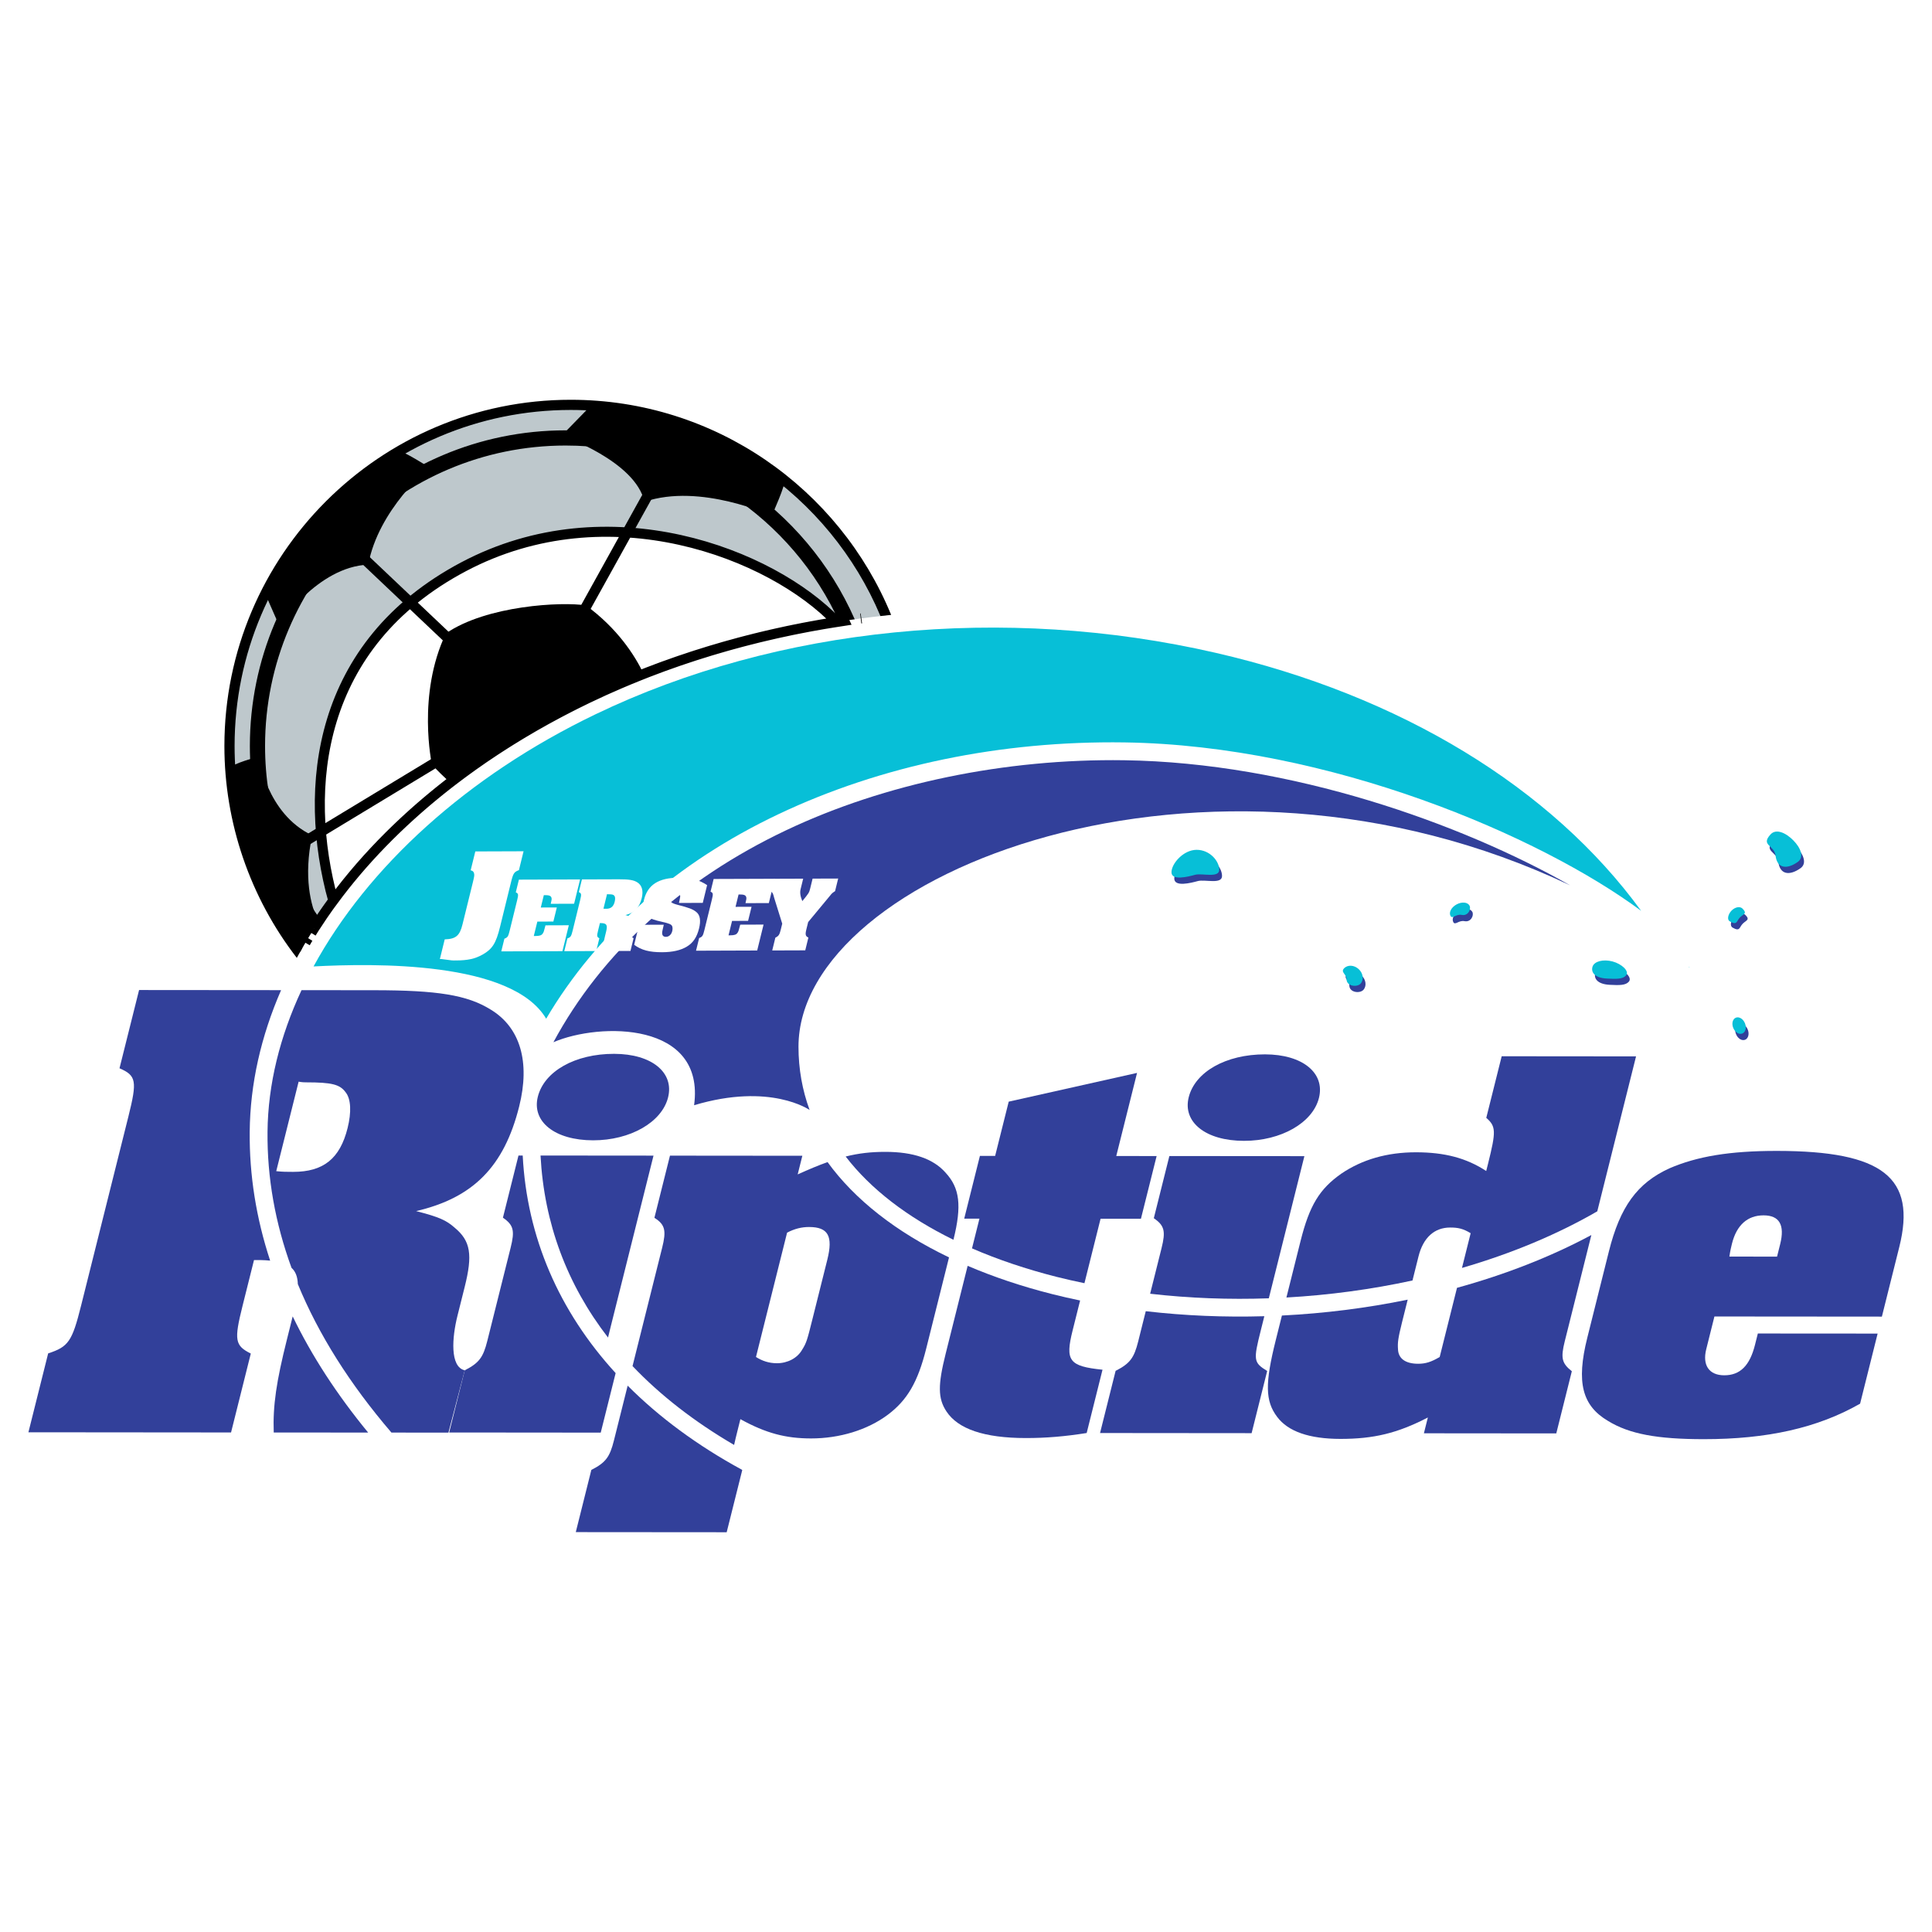<?xml version="1.0" encoding="utf-8"?>
<!-- Generator: Adobe Illustrator 13.0.0, SVG Export Plug-In . SVG Version: 6.00 Build 14948)  -->
<!DOCTYPE svg PUBLIC "-//W3C//DTD SVG 1.0//EN" "http://www.w3.org/TR/2001/REC-SVG-20010904/DTD/svg10.dtd">
<svg version="1.0" id="Layer_1" xmlns="http://www.w3.org/2000/svg" xmlns:xlink="http://www.w3.org/1999/xlink" x="0px" y="0px"
	 width="192.756px" height="192.756px" viewBox="0 0 192.756 192.756" enable-background="new 0 0 192.756 192.756"
	 xml:space="preserve">
<g>
	<polygon fill-rule="evenodd" clip-rule="evenodd" fill="#FFFFFF" points="0,0 192.756,0 192.756,192.756 0,192.756 0,0 	"/>
	<path fill-rule="evenodd" clip-rule="evenodd" fill="#FFFFFF" d="M58.615,69.676c9.095-4.378,19.253-7.155,29.778-8.272
		c-5.115-12.335-17.271-21.012-31.456-21.012c-18.8,0-34.041,15.241-34.041,34.04c0,7.768,2.604,14.925,6.983,20.653
		C35.453,85.035,45.462,76.006,58.615,69.676L58.615,69.676z"/>
	<path fill-rule="evenodd" clip-rule="evenodd" fill="#BEC8CC" d="M46.259,56.542c14.454-7.645,30.725-1.312,37.222,5.508
		c1.626-0.256,3.265-0.471,4.912-0.646C83.277,49.07,71.121,40.395,56.937,40.395c-18.8,0-34.041,15.241-34.041,34.041
		c0,7.767,2.605,14.921,6.984,20.649c0.985-1.777,2.11-3.522,3.366-5.227C30.144,78.579,31.642,64.274,46.259,56.542L46.259,56.542z
		"/>
	<path fill-rule="evenodd" clip-rule="evenodd" d="M58.842,40.585l-2.803,2.874c0,0,7.367,2.541,8.256,6.605
		c5.593-1.907,12.702,1.397,12.702,1.397s1.501-3.335,1.253-3.535C68.496,40.077,58.842,40.585,58.842,40.585L58.842,40.585z"/>
	<path fill-rule="evenodd" clip-rule="evenodd" d="M26.543,59.427l1.298,2.958c0,0,3.811-5.843,8.9-6.049
		c1.007-5.51,6.088-9.701,6.088-9.701s-2.77-1.772-3.04-1.604C29.248,51.636,26.543,59.427,26.543,59.427L26.543,59.427z"/>
	<polygon fill-rule="evenodd" clip-rule="evenodd" points="57.254,61.678 58.143,62.17 65.256,49.341 64.368,48.849 57.254,61.678 	
		"/>
	<polygon fill-rule="evenodd" clip-rule="evenodd" points="35.121,55.307 44.774,64.453 45.474,63.714 35.821,54.569 35.121,55.307 
			"/>
	<polygon fill-rule="evenodd" clip-rule="evenodd" points="29.483,83.924 30.009,84.793 44.625,75.949 44.1,75.08 29.483,83.924 	
		"/>
	<path fill="none" stroke="#FFFFFF" stroke-width="1" stroke-miterlimit="2.613" d="M29.084,126.49
		c0.198,0.543,0.409,1.084,0.631,1.625C29.691,127.387,29.491,126.859,29.084,126.49L29.084,126.49z M29.247,116.918
		c3.021,0.002,4.669-1.32,5.43-4.363c0.397-1.586,0.341-2.91-0.19-3.572c-0.576-0.795-1.378-0.994-3.935-0.996
		c-0.155,0-0.387,0-0.758-0.066l-2.234,8.93C28.24,116.916,28.55,116.918,29.247,116.918L29.247,116.918z"/>
	<path fill-rule="evenodd" clip-rule="evenodd" fill="#32409A" d="M28.622,133.658c-1.043,4.166-1.407,6.549-1.311,9.262l9.42,0.008
		c-3.125-3.803-5.639-7.672-7.529-11.592L28.622,133.658L28.622,133.658z"/>
	<path fill-rule="evenodd" clip-rule="evenodd" fill="#32409A" d="M28.044,98.787l-14.168-0.012l-1.953,7.807
		c1.677,0.729,1.777,1.258,0.883,4.83l-4.717,18.854c-0.894,3.572-1.259,4.102-3.284,4.762l-1.97,7.871l20.217,0.018l1.97-7.873
		c-1.583-0.795-1.683-1.324-0.822-4.764l1.142-4.564h0.62c0.361,0.008,0.686,0.027,0.99,0.057c-1.396-4.242-2.08-8.535-2.039-12.861
		C24.957,108.139,26.042,103.381,28.044,98.787L28.044,98.787z"/>
	<path fill-rule="evenodd" clip-rule="evenodd" fill="#32409A" d="M29.084,126.49c0.407,0.369,0.607,0.896,0.631,1.625
		c2.065,5.02,5.182,9.969,9.339,14.814l5.686,0.004l1.627-6.217c-1.506-0.344-1.258-3.311-0.729-5.428l0.729-2.91
		c0.794-3.176,0.6-4.564-1.005-5.891c-0.825-0.729-1.516-1.059-3.846-1.656c5.675-1.318,8.777-4.426,10.284-10.445
		c1.109-4.434,0.111-7.875-2.85-9.664c-2.347-1.457-5.33-1.922-11.604-1.928l-7.262-0.006c-2.161,4.629-3.349,9.408-3.393,14.139
		C26.648,117.486,27.451,122.014,29.084,126.49L29.084,126.49z M30.552,107.986c2.556,0.002,3.358,0.201,3.935,0.996
		c0.532,0.662,0.588,1.986,0.19,3.572c-0.761,3.043-2.409,4.365-5.43,4.363c-0.697,0-1.007-0.002-1.687-0.068l2.234-8.93
		C30.165,107.986,30.397,107.986,30.552,107.986L30.552,107.986z"/>
	<path fill-rule="evenodd" clip-rule="evenodd" fill="#32409A" d="M78.437,82.834c-10.424,4.943-18.424,12.237-23.223,21.148
		c4.642-1.992,15.165-2.07,14.036,6.287c7.621-2.285,11.524,0.475,11.524,0.475c-0.723-1.973-1.109-4.08-1.109-6.316
		c0-17.319,40.767-33.304,76.988-16.097c-10.852-6.169-27.845-12.243-44.484-12.482C100.277,75.678,88.297,78.159,78.437,82.834
		L78.437,82.834z"/>
	<rect x="53.788" y="104.803" fill-rule="evenodd" clip-rule="evenodd" fill="#32409A" width="0" height="0"/>
	<path fill-rule="evenodd" clip-rule="evenodd" fill="#07BFD7" d="M168.576,96.552c-0.019-0.035-0.038-0.068-0.057-0.103
		l-0.026,0.014L168.576,96.552L168.576,96.552z"/>
	<path fill-rule="evenodd" clip-rule="evenodd" fill="#07BFD7" d="M77.674,81.228c10.249-4.859,22.185-7.334,34.519-7.158
		c20.438,0.294,41.491,9.342,51.543,16.803c-8.934-12.279-23.998-21.496-42.432-25.737c-21.137-4.863-43.706-2.624-61.919,6.142
		c-12.803,6.162-22.694,15.22-28.102,25.144c6.046-0.316,19.789-0.558,23.209,5.215C59.539,93.072,67.493,86.056,77.674,81.228
		L77.674,81.228z"/>
	<path fill-rule="evenodd" clip-rule="evenodd" fill="#32409A" d="M119.508,87.904c0.699-0.19,2.414,0.36,2.414-0.508
		c0-0.868-0.94-1.984-2.255-1.984s-2.509,1.371-2.509,2.239C117.158,88.518,118.81,88.094,119.508,87.904L119.508,87.904z"/>
	<path fill-rule="evenodd" clip-rule="evenodd" fill="#32409A" d="M136.021,98.764c0.353-0.383,0.268-1.035-0.188-1.454
		c-0.457-0.419-1.112-0.449-1.465-0.065c-0.353,0.383,0.256,0.566,0.256,1.074C134.623,99.029,135.668,99.146,136.021,98.764
		L136.021,98.764z"/>
	<path fill-rule="evenodd" clip-rule="evenodd" fill="#32409A" d="M144.998,92.003c0.188,0.349,0.537-0.215,1.12-0.098
		c0.635,0.127,0.964-0.582,0.774-0.93c-0.19-0.349-0.768-0.401-1.29-0.118C145.079,91.141,144.809,91.654,144.998,92.003
		L144.998,92.003z"/>
	<path fill-rule="evenodd" clip-rule="evenodd" fill="#32409A" d="M162.51,97.943c0.362-0.42-0.426-1.15-1.348-1.396
		c-0.922-0.245-1.813-0.018-1.992,0.507c-0.178,0.525,0.158,1.137,1.429,1.201C161.552,98.303,162.186,98.318,162.51,97.943
		L162.51,97.943z"/>
	<path fill-rule="evenodd" clip-rule="evenodd" fill="#32409A" d="M174.116,103.734c0.32-0.133,0.433-0.594,0.252-1.029
		c-0.182-0.436-0.588-0.68-0.909-0.545c-0.32,0.135-0.433,0.594-0.251,1.029C173.389,103.625,173.796,103.869,174.116,103.734
		L174.116,103.734z"/>
	<path fill-rule="evenodd" clip-rule="evenodd" fill="#32409A" d="M172.855,92.543c0.762,0.441,0.665-0.034,1.016-0.384
		c0.352-0.351,0.763-0.381,0.255-0.885c-0.247-0.245-0.729-0.16-1.08,0.19S172.555,92.37,172.855,92.543L172.855,92.543z"/>
	<path fill-rule="evenodd" clip-rule="evenodd" fill="#32409A" d="M179.631,86.627c0.671-0.47,0.321-1.391-0.425-2.153
		s-1.725-1.208-2.278-0.606c-1.024,1.114,0.373,1.051,0.5,2.13C177.572,87.225,178.495,87.423,179.631,86.627L179.631,86.627z"/>
	<path fill-rule="evenodd" clip-rule="evenodd" fill="#07BFD7" d="M119.23,87.28c0.698-0.19,2.413,0.36,2.413-0.508
		s-0.94-1.985-2.255-1.985s-2.509,1.371-2.509,2.239C116.88,87.894,118.531,87.471,119.23,87.28L119.23,87.28z"/>
	<path fill-rule="evenodd" clip-rule="evenodd" fill="#07BFD7" d="M135.742,98.141c0.353-0.385,0.268-1.035-0.188-1.455
		s-1.112-0.449-1.465-0.065s0.256,0.567,0.256,1.075C134.345,98.406,135.39,98.523,135.742,98.141L135.742,98.141z"/>
	<path fill-rule="evenodd" clip-rule="evenodd" fill="#07BFD7" d="M144.72,91.379c0.188,0.349,0.537-0.215,1.12-0.098
		c0.636,0.127,0.963-0.581,0.774-0.93c-0.189-0.349-0.768-0.401-1.29-0.118C144.801,90.518,144.53,91.03,144.72,91.379
		L144.72,91.379z"/>
	<path fill-rule="evenodd" clip-rule="evenodd" fill="#07BFD7" d="M162.231,97.32c0.362-0.421-0.426-1.151-1.348-1.396
		c-0.922-0.245-1.813-0.018-1.991,0.508c-0.178,0.525,0.157,1.137,1.428,1.199C161.273,97.68,161.907,97.695,162.231,97.32
		L162.231,97.32z"/>
	<path fill-rule="evenodd" clip-rule="evenodd" fill="#07BFD7" d="M173.838,103.111c0.32-0.133,0.433-0.594,0.252-1.029
		c-0.182-0.436-0.589-0.68-0.909-0.545c-0.32,0.133-0.433,0.594-0.251,1.029C173.111,103,173.518,103.244,173.838,103.111
		L173.838,103.111z"/>
	<path fill-rule="evenodd" clip-rule="evenodd" fill="#07BFD7" d="M172.577,91.92c0.762,0.441,0.665-0.034,1.017-0.385
		c0.35-0.351,0.762-0.381,0.254-0.886c-0.246-0.245-0.729-0.16-1.08,0.191C172.417,91.191,172.276,91.746,172.577,91.92
		L172.577,91.92z"/>
	<path fill-rule="evenodd" clip-rule="evenodd" fill="#07BFD7" d="M179.353,86.003c0.67-0.47,0.322-1.391-0.425-2.152
		c-0.746-0.762-1.724-1.208-2.278-0.605c-1.023,1.114,0.373,1.05,0.5,2.129C177.294,86.602,178.217,86.799,179.353,86.003
		L179.353,86.003z"/>
	<path fill="none" stroke="#FFFFFF" stroke-width="1" stroke-miterlimit="2.613" d="M175.95,121.256
		c-1.585-0.002-2.683,0.957-3.148,2.816c-0.085,0.338-0.17,0.678-0.259,1.297l4.755,0.004l0.31-1.24
		C178.088,122.217,177.535,121.256,175.95,121.256L175.95,121.256z M80.715,122.418c-0.727,0-1.429,0.168-2.188,0.562l-3.104,12.406
		c0.627,0.396,1.297,0.621,2.089,0.623c1.057,0,2.042-0.506,2.518-1.352c0.433-0.678,0.518-1.016,0.998-2.934l1.51-6.033
		C83.131,123.322,82.63,122.42,80.715,122.418L80.715,122.418z M139.877,131.943c-0.396,1.578-0.442,2.029-0.399,2.65
		c0.024,0.959,0.755,1.467,2.01,1.469c0.727,0,1.298-0.17,2.15-0.676l1.727-6.9c-1.611,0.443-3.253,0.836-4.918,1.18
		L139.877,131.943L139.877,131.943z M146.729,123.037c-0.746-0.453-1.246-0.566-2.038-0.566c-1.585-0.002-2.697,1.012-3.163,2.873
		l-0.603,2.41c1.674-0.365,3.321-0.781,4.937-1.252L146.729,123.037L146.729,123.037z"/>
	<path fill-rule="evenodd" clip-rule="evenodd" fill="#32409A" d="M59.176,113.77c3.698,0.002,6.856-1.799,7.478-4.281
		c0.621-2.48-1.621-4.344-5.385-4.348c-3.896-0.004-6.975,1.742-7.61,4.281C53.038,111.902,55.346,113.766,59.176,113.77
		L59.176,113.77z"/>
	<path fill-rule="evenodd" clip-rule="evenodd" fill="#32409A" d="M51.729,115.287l-1.552,6.203c1.07,0.734,1.193,1.299,0.77,2.99
		l-0.268,1.07l-1.778,7.105l-0.283,1.129c-0.409,1.635-0.814,2.199-2.252,2.932l-1.552,6.203l15.121,0.014l1.487-5.939
		c-5.657-6.182-8.853-13.559-9.272-21.707H51.729L51.729,115.287z"/>
	<path fill-rule="evenodd" clip-rule="evenodd" fill="#32409A" d="M60.854,132.666l4.347-17.369l-11.272-0.01
		c0.357,6.758,2.638,12.859,6.734,18.16C60.719,133.209,60.782,132.955,60.854,132.666L60.854,132.666z"/>
	<path fill-rule="evenodd" clip-rule="evenodd" fill="#32409A" d="M82.565,115.941c-0.893,0.32-1.864,0.723-2.98,1.229l0.465-1.859
		l-13.207-0.012l-1.552,6.203c1.085,0.678,1.194,1.299,0.771,2.992l-0.269,1.07l-2.685,10.729c2.775,2.914,6.16,5.547,10.134,7.869
		c0.087-0.408,0.211-0.908,0.373-1.557l0.254-1.016c2.553,1.412,4.539,1.922,7.049,1.924c2.839,0.002,5.626-0.842,7.658-2.363
		c1.951-1.463,2.997-3.268,3.83-6.596l2.278-9.104C89.422,122.926,85.284,119.695,82.565,115.941L82.565,115.941z M82.539,125.691
		l-1.51,6.033c-0.48,1.918-0.565,2.256-0.998,2.934c-0.476,0.846-1.461,1.352-2.518,1.352c-0.792-0.002-1.462-0.227-2.089-0.623
		l3.104-12.406c0.759-0.395,1.461-0.562,2.188-0.562C82.63,122.42,83.131,123.322,82.539,125.691L82.539,125.691z"/>
	<path fill-rule="evenodd" clip-rule="evenodd" fill="#32409A" d="M95.125,123.693c0.851-3.418,0.625-5.16-0.772-6.68
		c-1.232-1.41-3.242-2.09-6.015-2.092c-1.416,0-2.646,0.133-3.966,0.465C86.858,118.621,90.517,121.436,95.125,123.693
		L95.125,123.693z"/>
	<path fill-rule="evenodd" clip-rule="evenodd" fill="#32409A" d="M62.621,138.248l-1.088,4.348l-0.283,1.127
		c-0.409,1.637-0.814,2.201-2.252,2.932l-1.552,6.205l15.055,0.012l1.553-6.203c-0.014-0.014-0.026-0.025-0.041-0.037
		C69.574,144.215,65.762,141.4,62.621,138.248L62.621,138.248z"/>
	<path fill-rule="evenodd" clip-rule="evenodd" fill="#32409A" d="M108.195,128.025l1.609-6.43l4.027,0.002l1.566-6.258
		l-4.027-0.004l2.074-8.291l-12.804,2.867l-1.355,5.414l-1.519-0.002l-1.566,6.26l1.519,0.002l-0.742,2.965
		c2.569,1.115,5.396,2.07,8.448,2.844C106.339,127.625,107.265,127.832,108.195,128.025L108.195,128.025z"/>
	<path fill-rule="evenodd" clip-rule="evenodd" fill="#32409A" d="M96.542,126.293l-2.194,8.771
		c-0.777,3.102-0.785,4.455,0.079,5.754c1.147,1.748,3.761,2.654,7.921,2.656c2.047,0.002,3.938-0.164,6.07-0.502l1.58-6.316
		c-3.349-0.34-3.735-0.904-2.988-3.895l0.753-3.01c-0.932-0.195-1.858-0.402-2.773-0.635
		C101.952,128.35,99.128,127.4,96.542,126.293L96.542,126.293z"/>
	<path fill-rule="evenodd" clip-rule="evenodd" fill="#32409A" d="M124.114,113.822c3.698,0.004,6.857-1.799,7.478-4.281
		c0.622-2.48-1.621-4.344-5.385-4.348c-3.896-0.002-6.975,1.744-7.609,4.281C117.977,111.957,120.285,113.82,124.114,113.822
		L124.114,113.822z"/>
	<path fill-rule="evenodd" clip-rule="evenodd" fill="#32409A" d="M126.59,129.533l3.549-14.184l-13.471-0.01l-1.552,6.203
		c1.07,0.734,1.193,1.299,0.771,2.99l-0.269,1.072l-0.869,3.473C118.65,129.525,122.628,129.672,126.59,129.533L126.59,129.533z"/>
	<path fill-rule="evenodd" clip-rule="evenodd" fill="#32409A" d="M114.313,130.818l-0.474,1.893l-0.281,1.127
		c-0.41,1.637-0.815,2.199-2.253,2.932l-1.553,6.203l15.122,0.014l1.553-6.205c-1.374-0.846-1.384-1.072-0.635-4.061l0.351-1.402
		C122.182,131.434,118.21,131.273,114.313,130.818L114.313,130.818z"/>
	<path fill-rule="evenodd" clip-rule="evenodd" fill="#32409A" d="M141.527,125.344c0.466-1.861,1.578-2.875,3.163-2.873
		c0.792,0,1.292,0.113,2.038,0.566l-0.867,3.465c4.881-1.418,9.456-3.309,13.5-5.648l3.868-15.459l-13.405-0.012l-1.538,6.146
		c0.978,0.848,0.982,1.355,0.178,4.57l-0.184,0.732c-1.986-1.299-4.156-1.863-6.995-1.867c-2.906-0.002-5.4,0.729-7.471,2.137
		c-2.163,1.521-3.167,3.158-4.056,6.711l-1.412,5.641c4.268-0.24,8.498-0.812,12.578-1.699L141.527,125.344L141.527,125.344z"/>
	<path fill-rule="evenodd" clip-rule="evenodd" fill="#32409A" d="M156.117,133.816l0.269-1.07l2.384-9.527
		c-4.068,2.182-8.602,3.945-13.405,5.268l-1.727,6.9c-0.853,0.506-1.424,0.676-2.15,0.676c-1.255-0.002-1.985-0.51-2.01-1.469
		c-0.043-0.621,0.004-1.072,0.399-2.65l0.569-2.277c-4.082,0.84-8.302,1.371-12.549,1.584l-0.608,2.432
		c-1.087,4.342-1.062,6.09,0.127,7.672c1.087,1.467,3.214,2.201,6.317,2.205c3.302,0.002,5.688-0.561,8.725-2.137L142.063,143
		l13.207,0.012l1.552-6.203C155.831,136.018,155.694,135.51,156.117,133.816L156.117,133.816z"/>
	<path fill-rule="evenodd" clip-rule="evenodd" fill="#32409A" d="M177.295,114.826c-4.755-0.004-7.999,0.557-10.738,1.74
		c-3.207,1.463-4.922,3.83-6.037,8.285l-2.159,8.629c-1.114,4.455-0.504,6.77,2.086,8.295c2.119,1.299,4.897,1.809,9.52,1.812
		c6.34,0.004,11.376-1.119,15.615-3.541l1.749-6.994l-11.951-0.008l-0.17,0.676l-0.113,0.451c-0.522,2.086-1.488,3.045-3.073,3.043
		c-1.519-0.002-2.189-1.018-1.794-2.596l0.282-1.129l0.536-2.143l16.707,0.014l1.735-6.938
		C191.226,117.488,187.86,114.834,177.295,114.826L177.295,114.826z M177.607,124.133l-0.31,1.24l-4.755-0.004
		c0.089-0.619,0.174-0.959,0.259-1.297c0.466-1.859,1.563-2.818,3.148-2.816C177.535,121.256,178.088,122.217,177.607,124.133
		L177.607,124.133z"/>
	<path fill-rule="evenodd" clip-rule="evenodd" fill="#FFFFFF" d="M47.18,88.02c0.154-0.628,0.16-0.724,0.112-0.901
		c-0.049-0.177-0.143-0.241-0.333-0.288l0.463-1.883l4.814-0.017l-0.462,1.883c-0.482,0.178-0.569,0.308-0.787,1.193l-1.096,4.458
		c-0.403,1.642-0.765,2.222-1.741,2.772c-0.744,0.42-1.479,0.584-2.651,0.588c-0.42,0.001-0.315,0.017-1.323-0.125
		c-0.033-0.016-0.143-0.016-0.289-0.015l0.482-1.963c1.106-0.036,1.496-0.359,1.773-1.486L47.18,88.02L47.18,88.02z"/>
	<path fill-rule="evenodd" clip-rule="evenodd" fill="#FFFFFF" d="M54.948,90.174c0.097-0.397,0.105-0.482,0.074-0.6
		c-0.05-0.193-0.228-0.268-0.642-0.266l-0.122,0l-0.303,1.234l1.599-0.005l-0.345,1.406l-1.599,0.005l-0.354,1.438l0.158,0
		c0.416-0.002,0.614-0.067,0.729-0.239c0.09-0.118,0.134-0.247,0.248-0.708l0.029-0.118l2.331-0.008l-0.636,2.586l-6.102,0.021
		l0.311-1.267c0.322-0.119,0.382-0.216,0.522-0.784l0.751-3.058c0.14-0.569,0.127-0.666-0.137-0.783l0.311-1.266l6.103-0.021
		l-0.596,2.425L54.948,90.174L54.948,90.174z"/>
	<path fill-rule="evenodd" clip-rule="evenodd" fill="#FFFFFF" d="M60.562,89.212c0.059,0.011,0.095,0.01,0.119,0.01
		c0.403-0.001,0.529,0.03,0.62,0.159c0.084,0.107,0.092,0.321,0.028,0.579c-0.121,0.494-0.381,0.709-0.857,0.71
		c-0.11,0-0.159,0-0.266-0.01L60.562,89.212L60.562,89.212z M62.902,94.875l0.313-1.277c-0.191-0.063-0.251-0.267-0.167-0.61
		l0.116-0.472c0.127-0.515,0.097-0.74-0.155-0.954c-0.13-0.117-0.239-0.17-0.605-0.266c0.895-0.218,1.385-0.723,1.625-1.7
		c0.176-0.719,0.021-1.276-0.445-1.564c-0.369-0.234-0.839-0.308-1.827-0.305l-3.698,0.013l-0.311,1.267
		c0.264,0.117,0.279,0.203,0.137,0.782l-0.751,3.058c-0.143,0.58-0.2,0.665-0.52,0.773l-0.314,1.277l3.186-0.011l0.313-1.277
		c-0.249-0.128-0.264-0.214-0.127-0.771l0.182-0.741h0.098c0.583,0.008,0.685,0.191,0.521,0.856l-0.105,0.429
		c-0.166,0.676-0.225,1.062-0.211,1.501L62.902,94.875L62.902,94.875z"/>
	<path fill-rule="evenodd" clip-rule="evenodd" fill="#FFFFFF" d="M70.116,90.08l-2.38,0.008l0.05-0.204
		c0.085-0.397,0.094-0.483,0.057-0.58c-0.054-0.128-0.194-0.203-0.365-0.202c-0.281,0.001-0.512,0.195-0.585,0.495
		c-0.089,0.365,0.06,0.504,0.7,0.673c1.159,0.296,1.549,0.445,1.893,0.733c0.366,0.299,0.451,0.846,0.258,1.629
		c-0.213,0.869-0.6,1.449-1.227,1.816c-0.603,0.366-1.428,0.551-2.453,0.555c-1.269,0.004-2.071-0.208-2.793-0.741l0.49-1.996
		l2.465-0.008c-0.045,0.183-0.019,0.075-0.138,0.612c-0.083,0.386,0.036,0.6,0.353,0.599c0.293-0.001,0.543-0.227,0.627-0.57
		c0.048-0.193,0.044-0.375-0.01-0.504c-0.08-0.171-0.3-0.268-0.971-0.415c-0.81-0.18-1.19-0.318-1.477-0.542
		c-0.453-0.342-0.561-0.846-0.36-1.661c0.369-1.502,1.468-2.203,3.458-2.209c1.245-0.004,2.012,0.196,2.841,0.74L70.116,90.08
		L70.116,90.08z"/>
	<path fill-rule="evenodd" clip-rule="evenodd" fill="#FFFFFF" d="M74.377,90.108c0.097-0.397,0.106-0.483,0.074-0.601
		c-0.05-0.193-0.227-0.267-0.642-0.266l-0.122,0l-0.303,1.234l1.599-0.005l-0.346,1.405l-1.599,0.005l-0.353,1.438l0.159-0.001
		c0.415-0.001,0.613-0.066,0.729-0.238c0.09-0.118,0.134-0.247,0.248-0.708l0.029-0.118l2.331-0.008l-0.636,2.586l-6.102,0.021
		l0.311-1.266c0.322-0.119,0.382-0.216,0.522-0.784l0.751-3.059c0.139-0.568,0.126-0.665-0.137-0.782l0.311-1.266l6.102-0.021
		L76.708,90.1L74.377,90.108L74.377,90.108z"/>
	<path fill-rule="evenodd" clip-rule="evenodd" fill="#FFFFFF" d="M83.315,88.909c-0.291,0.193-0.324,0.226-0.501,0.452
		l-2.184,2.634l-0.182,0.741c-0.127,0.515-0.081,0.676,0.205,0.803l-0.313,1.277l-3.295,0.011l0.313-1.277
		c0.333-0.162,0.413-0.291,0.54-0.806l0.145-0.59l-0.805-2.581c-0.021-0.064-0.039-0.14-0.064-0.236
		c-0.069-0.214-0.103-0.279-0.254-0.406l0.309-1.256l2.904-0.01l-0.253,1.03c-0.084,0.343-0.046,0.686,0.166,1.21
		c0.625-0.752,0.688-0.86,0.774-1.214l0.253-1.031l2.551-0.008L83.315,88.909L83.315,88.909z"/>
	<path fill-rule="evenodd" clip-rule="evenodd" d="M23.405,74.434c0-18.49,15.042-33.533,33.532-33.533
		c13.893,0,25.828,8.496,30.905,20.563c0.355-0.04,0.71-0.081,1.067-0.117c-5.168-12.58-17.552-21.462-31.972-21.462
		c-19.05,0-34.549,15.499-34.549,34.549c0,7.646,2.562,15.107,7.224,21.132c0.177-0.328,0.359-0.655,0.545-0.98
		C25.802,88.801,23.405,81.707,23.405,74.434L23.405,74.434z"/>
	<path fill="none" stroke="#000000" stroke-width="1" stroke-miterlimit="2.613" d="M51.844,73.337
		c-0.255,0.154-0.508,0.311-0.76,0.467C51.336,73.647,51.589,73.491,51.844,73.337L51.844,73.337z M50.663,74.065
		c-0.328,0.206-0.651,0.414-0.974,0.624C50.011,74.479,50.335,74.271,50.663,74.065L50.663,74.065z M53.05,72.624
		c-0.244,0.142-0.487,0.285-0.729,0.429C52.563,72.908,52.806,72.765,53.05,72.624L53.05,72.624z M54.287,71.921
		c-0.247,0.137-0.492,0.275-0.735,0.415C53.795,72.196,54.04,72.058,54.287,71.921L54.287,71.921z M58.615,69.676
		c-0.435,0.209-0.865,0.421-1.293,0.637C57.75,70.098,58.18,69.885,58.615,69.676L58.615,69.676z M56.901,70.528
		c-0.286,0.146-0.571,0.292-0.854,0.44C56.33,70.82,56.616,70.673,56.901,70.528L56.901,70.528z M55.56,71.228
		c-0.257,0.138-0.514,0.275-0.77,0.415C55.045,71.503,55.302,71.365,55.56,71.228L55.56,71.228z M49.507,74.806
		c-0.377,0.247-0.75,0.497-1.119,0.749C48.758,75.303,49.13,75.053,49.507,74.806L49.507,74.806z M60.334,68.874
		c-0.577,0.261-1.15,0.528-1.719,0.802C59.184,69.402,59.757,69.135,60.334,68.874L60.334,68.874z M41.646,80.771
		c-0.311,0.273-0.617,0.548-0.92,0.826C41.029,81.319,41.336,81.043,41.646,80.771L41.646,80.771z M44.665,78.272
		c-0.194,0.152-0.387,0.305-0.579,0.458C44.277,78.577,44.47,78.424,44.665,78.272L44.665,78.272z M43.632,79.094
		c-0.195,0.159-0.388,0.319-0.582,0.48C43.244,79.413,43.437,79.253,43.632,79.094L43.632,79.094z M47.995,75.827
		c-0.239,0.165-0.478,0.331-0.713,0.498C47.518,76.158,47.756,75.992,47.995,75.827L47.995,75.827z M45.728,77.459
		c-0.2,0.15-0.399,0.301-0.597,0.452C45.329,77.76,45.527,77.609,45.728,77.459L45.728,77.459z M46.827,76.651
		c-0.211,0.152-0.422,0.305-0.631,0.459C46.405,76.957,46.615,76.804,46.827,76.651L46.827,76.651z M42.626,79.927
		c-0.22,0.186-0.436,0.373-0.651,0.56C42.19,80.3,42.406,80.113,42.626,79.927L42.626,79.927z M78.393,62.993
		c-0.088,0.019-0.176,0.038-0.264,0.057C78.217,63.031,78.304,63.011,78.393,62.993L78.393,62.993z M74.679,63.863
		c-0.132,0.034-0.264,0.069-0.396,0.104C74.415,63.932,74.547,63.897,74.679,63.863L74.679,63.863z M76.53,63.409
		c-0.109,0.025-0.218,0.052-0.327,0.078C76.312,63.461,76.421,63.435,76.53,63.409L76.53,63.409z M80.264,62.613
		c-0.067,0.013-0.134,0.026-0.202,0.039C80.129,62.639,80.196,62.626,80.264,62.613L80.264,62.613z M82.144,62.271
		c-0.047,0.008-0.095,0.016-0.143,0.024C82.049,62.287,82.097,62.279,82.144,62.271L82.144,62.271z M85.934,61.696
		c-0.014,0.002-0.028,0.003-0.042,0.005C85.906,61.7,85.92,61.698,85.934,61.696L85.934,61.696z M84.034,61.965
		c-0.029,0.004-0.059,0.009-0.088,0.014C83.975,61.974,84.004,61.97,84.034,61.965L84.034,61.965z M72.839,64.355
		c-0.156,0.043-0.312,0.089-0.468,0.133C72.527,64.444,72.683,64.398,72.839,64.355L72.839,64.355z M65.601,66.704
		c-0.263,0.098-0.523,0.201-0.785,0.301C65.078,66.905,65.338,66.802,65.601,66.704L65.601,66.704z M63.829,67.388
		c-0.302,0.121-0.601,0.247-0.901,0.371C63.228,67.634,63.527,67.508,63.829,67.388L63.829,67.388z M67.391,66.059
		c-0.233,0.081-0.465,0.167-0.698,0.25C66.925,66.225,67.157,66.14,67.391,66.059L67.391,66.059z M62.073,68.111
		c-0.363,0.154-0.722,0.315-1.081,0.474C61.351,68.426,61.71,68.265,62.073,68.111L62.073,68.111z M71.01,64.884
		c-0.18,0.055-0.359,0.111-0.54,0.167C70.65,64.996,70.83,64.939,71.01,64.884L71.01,64.884z M69.192,65.453
		c-0.205,0.066-0.41,0.136-0.615,0.205C68.783,65.589,68.987,65.519,69.192,65.453L69.192,65.453z M31.981,91.653
		c-0.102,0.151-0.201,0.302-0.3,0.453C31.78,91.955,31.879,91.804,31.981,91.653L31.981,91.653z M31.345,92.624
		c-0.096,0.151-0.19,0.303-0.285,0.455C31.154,92.926,31.249,92.775,31.345,92.624L31.345,92.624z M36.756,85.577
		c-0.138,0.152-0.273,0.305-0.409,0.458C36.483,85.882,36.618,85.729,36.756,85.577L36.756,85.577z M37.598,84.669
		c-0.143,0.151-0.284,0.302-0.424,0.454C37.314,84.972,37.456,84.82,37.598,84.669L37.598,84.669z M34.068,88.772
		c-0.12,0.154-0.241,0.308-0.359,0.463C33.828,89.081,33.948,88.927,34.068,88.772L34.068,88.772z M35.029,87.573
		c-0.198,0.24-0.396,0.481-0.588,0.723C34.633,88.054,34.831,87.812,35.029,87.573L35.029,87.573z M35.942,86.492
		c-0.139,0.16-0.274,0.32-0.41,0.48C35.668,86.812,35.804,86.652,35.942,86.492L35.942,86.492z M30.737,93.602
		c-0.091,0.151-0.18,0.303-0.269,0.455C30.557,93.905,30.646,93.752,30.737,93.602L30.737,93.602z M38.9,83.337
		c0.157-0.155,0.315-0.31,0.474-0.464C39.215,83.028,39.057,83.182,38.9,83.337L38.9,83.337z M33.34,89.73
		c-0.112,0.151-0.224,0.302-0.334,0.454C33.116,90.033,33.228,89.882,33.34,89.73L33.34,89.73z M40.329,81.966
		c-0.177,0.165-0.354,0.33-0.529,0.496C39.975,82.295,40.152,82.131,40.329,81.966L40.329,81.966z M32.645,90.69
		c-0.106,0.15-0.211,0.3-0.315,0.45C32.434,90.99,32.539,90.84,32.645,90.69L32.645,90.69z M38.469,83.77
		c-0.149,0.151-0.298,0.303-0.445,0.455C38.171,84.073,38.319,83.921,38.469,83.77L38.469,83.77z M46.259,56.542
		c-14.617,7.732-16.115,22.037-13.012,33.316c5.847-7.932,14.542-14.971,25.368-20.181c7.671-3.692,16.1-6.246,24.866-7.627
		C76.984,55.23,60.712,48.897,46.259,56.542L46.259,56.542z M56.429,43.951c-16.809,0-30.484,13.676-30.484,30.484
		c0,6.38,2.009,12.572,5.7,17.725c5.801-8.869,15.107-16.774,26.97-22.483c7.89-3.798,16.581-6.39,25.616-7.741
		C79.45,51.342,68.786,43.951,56.429,43.951L56.429,43.951z"/>
	<path fill-rule="evenodd" clip-rule="evenodd" d="M25.945,74.435c0-16.809,13.675-30.484,30.484-30.484
		c12.357,0,23.021,7.392,27.802,17.985c0.347-0.052,0.694-0.104,1.042-0.153C80.391,50.696,69.3,42.935,56.429,42.935
		c-17.37,0-31.5,14.131-31.5,31.5c0,6.729,2.164,13.255,6.13,18.645c0.191-0.308,0.386-0.615,0.586-0.92
		C27.954,87.007,25.945,80.815,25.945,74.435L25.945,74.435z"/>
	<path fill-rule="evenodd" clip-rule="evenodd" d="M64.22,67.234c-0.918-1.916-2.636-4.545-5.758-6.834
		c-2.414-0.381-9.908,0-13.972,2.794c-2.922,6.097-1.397,13.083-1.397,13.083c0.595,0.658,1.22,1.26,1.826,1.796
		c4.053-3.134,8.643-5.965,13.697-8.397C60.441,68.797,62.312,67.984,64.22,67.234L64.22,67.234z"/>
	<path fill-rule="evenodd" clip-rule="evenodd" d="M31.144,83.342c-4.573-2.159-5.334-7.875-5.334-7.875s-2.805,0.798-2.786,1.116
		c0.622,9.88,5.077,16.185,6.917,18.394c0.563-1.01,1.172-2.009,1.824-2.996C30.991,90.339,30.265,87.518,31.144,83.342
		L31.144,83.342z"/>
</g>
</svg>
